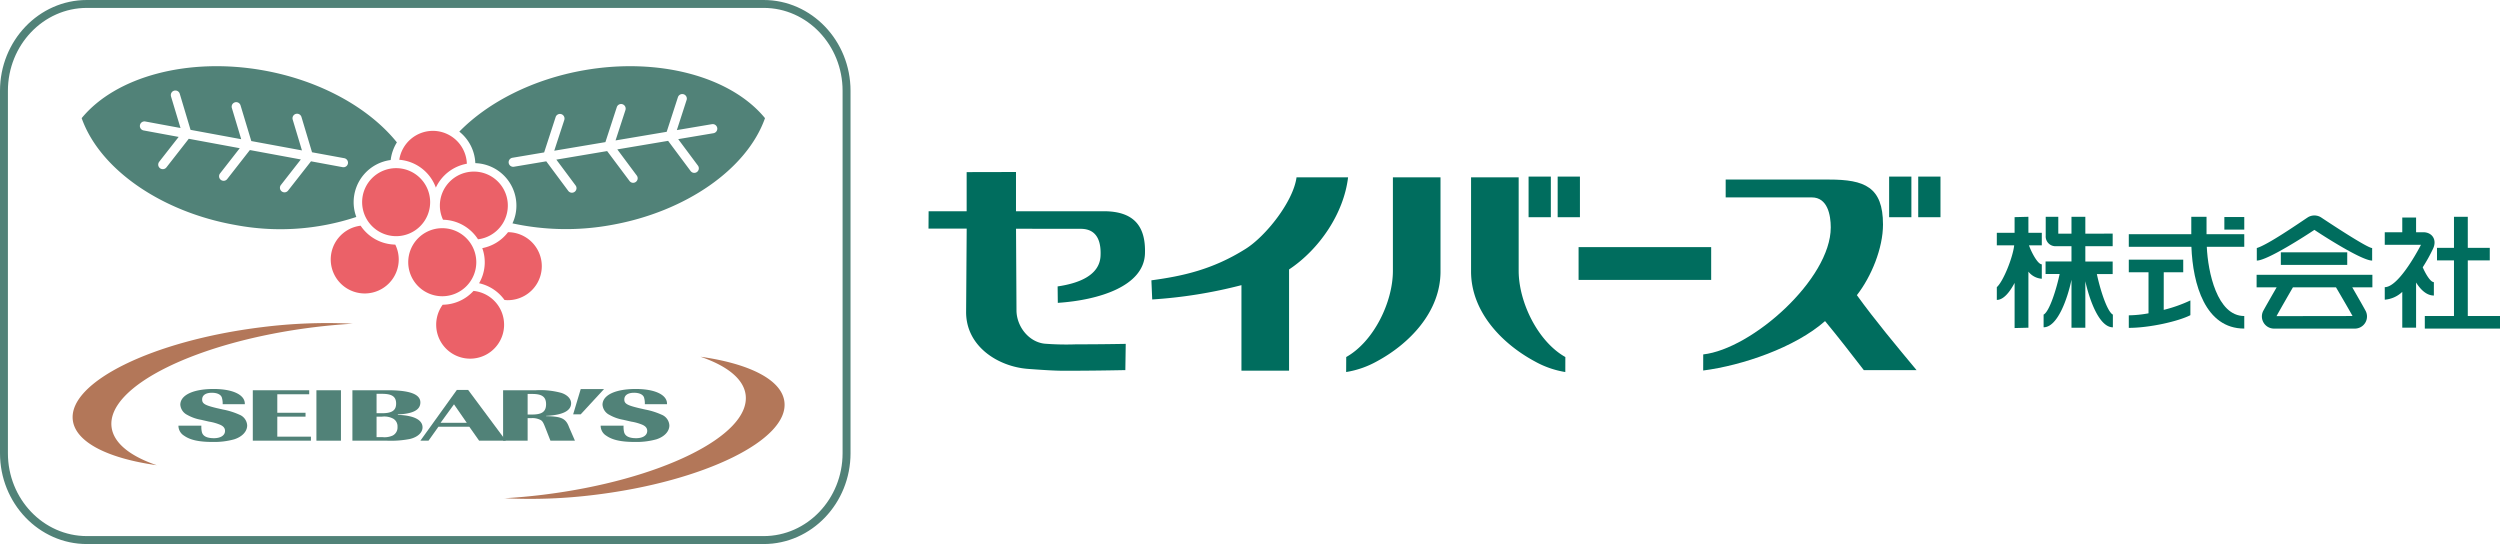 <svg xmlns="http://www.w3.org/2000/svg" width="207.631mm" height="45.183mm" viewBox="0 0 588.562 128.078"><defs><style>.aaf97688-44d0-4409-a04e-ca75ea5e0955{fill:#b37759;}.e9604ebe-a78b-426e-bef5-c01f0005107c{fill:#518278;}.ac197487-322f-43a0-8a45-3cf1bfa07227{fill:#eb6168;}.e1f6620c-40e8-44b5-9e65-193409743237{fill:#006d5e;}</style></defs><title>アセット 1</title><g id="bcdb610c-99b8-4c2d-ab26-57a5f0f435b2" data-name="レイヤー 2"><g id="b54e6e86-55d0-49c0-9384-73f2eb158dd4" data-name="レイヤー 1"><path class="aaf97688-44d0-4409-a04e-ca75ea5e0955" d="M164.9,83.983c6.258,2.135,10.181,5.209,10.644,8.992,1.181,9.605-20.217,20.126-47.8,23.514-3.052.372-6.049.644-8.965.808a122.129,122.129,0,0,0,21.389-.817c25.676-3.161,45.611-12.951,44.5-21.893C184.033,89.36,176.323,85.586,164.9,83.983Z"/><path class="aaf97688-44d0-4409-a04e-ca75ea5e0955" d="M36.9,109.523c-6.249-2.135-10.172-5.209-10.635-8.991-1.181-9.6,20.217-20.127,47.8-23.514,3.052-.373,6.049-.636,8.965-.809a122.256,122.256,0,0,0-21.389.817c-25.675,3.161-45.6,12.961-44.5,21.889C17.783,104.146,25.485,107.919,36.9,109.523Z"/><path class="e9604ebe-a78b-426e-bef5-c01f0005107c" d="M20.444,0C9.164,0,0,9.591,0,21.379V106.7c0,11.789,9.164,21.38,20.453,21.38h159.33c11.271,0,20.453-9.591,20.453-21.38V21.375C200.236,9.586,191.054,0,179.783,0ZM1.862,106.7V21.379c0-10.762,8.337-19.517,18.591-19.517h159.33c10.244,0,18.582,8.755,18.582,19.513V106.7c0,10.763-8.338,19.509-18.582,19.509H20.453C10.2,126.207,1.862,117.461,1.862,106.7Z"/><path class="e9604ebe-a78b-426e-bef5-c01f0005107c" d="M47.409,100.205a5.506,5.506,0,0,0,.118,1.516c.237.953,1.172,1.44,2.843,1.44,1.58,0,2.607-.663,2.607-1.712,0-.636-.346-1.085-1.118-1.436a11.257,11.257,0,0,0-2.633-.749l-1.88-.432a10.085,10.085,0,0,1-3.252-1.153,2.922,2.922,0,0,1-1.644-2.388c0-2.271,3.025-3.715,7.839-3.715,4.477,0,7.347,1.354,7.347,3.456v.132H52.423a4.786,4.786,0,0,0-.209-1.617c-.264-.69-1.108-1.081-2.343-1.081-1.435,0-2.28.581-2.28,1.585,0,.981.663,1.363,3.424,2.026l1.58.358a16.791,16.791,0,0,1,3.751,1.186,2.877,2.877,0,0,1,1.844,2.529c0,1.407-1.135,2.652-3.042,3.274a17.5,17.5,0,0,1-5.1.622c-3.233,0-5.285-.464-6.712-1.476a2.768,2.768,0,0,1-1.325-2.225v-.14Z"/><path class="e9604ebe-a78b-426e-bef5-c01f0005107c" d="M72.794,92.82H65.283v4.355h6.648v.913H65.283V102.8H73.2v.945H59.516V91.876H72.794Z"/><path class="e9604ebe-a78b-426e-bef5-c01f0005107c" d="M80.269,103.747H74.493V91.876h5.776Z"/><path class="e9604ebe-a78b-426e-bef5-c01f0005107c" d="M88.652,97.28V92.716h1.289c2.353,0,3.315.658,3.315,2.3,0,1.594-.962,2.266-3.287,2.266Zm5.013.291c3.606-.159,5.3-1.072,5.3-2.83,0-1.934-2.489-2.869-7.7-2.869l-8.3,0v11.871h8.011a23.648,23.648,0,0,0,5.5-.391c1.817-.427,3-1.48,3-2.743,0-1.226-1-2.116-2.879-2.579a12.593,12.593,0,0,0-2.934-.336Zm-5.013,5.34V98.088h1.289a4.44,4.44,0,0,1,2.671.5,2.09,2.09,0,0,1,.971,1.912,2.13,2.13,0,0,1-1.117,2.03,4.658,4.658,0,0,1-2.47.377Z"/><path class="e9604ebe-a78b-426e-bef5-c01f0005107c" d="M103.719,99.541l3.161-4.355,3.015,4.355Zm6.5-7.738h-2.67l-8.583,11.944h1.917l2.334-3.289h7.265l2.316,3.289h6.3Z"/><path class="e9604ebe-a78b-426e-bef5-c01f0005107c" d="M124.218,97.588v-4.84h1.108c2.289,0,3.233.69,3.233,2.416s-.944,2.424-3.233,2.424Zm-5.777-5.716v11.875h5.777V98.442h.844a4.1,4.1,0,0,1,2.262.464c.382.245.59.581,1.026,1.689l1.235,3.152h5.768l-1.372-3.152c-.763-2.085-1.789-2.561-5.395-2.616V97.9c3.9-.182,5.868-1.18,5.868-2.961,0-1.048-.891-1.975-2.289-2.438a18.818,18.818,0,0,0-6.04-.626Z"/><path class="e9604ebe-a78b-426e-bef5-c01f0005107c" d="M134.935,97.543l1.78-5.944H142.2l-5.486,5.944Z"/><path class="e9604ebe-a78b-426e-bef5-c01f0005107c" d="M146.805,100.205a5.385,5.385,0,0,0,.118,1.507c.237.962,1.172,1.449,2.843,1.449,1.58,0,2.607-.663,2.607-1.712,0-.636-.354-1.085-1.108-1.436a11.594,11.594,0,0,0-2.643-.749l-1.88-.432a10.085,10.085,0,0,1-3.252-1.153,2.92,2.92,0,0,1-1.644-2.388c0-2.271,3.025-3.715,7.829-3.715,4.487,0,7.357,1.354,7.357,3.456v.132H151.81a4.82,4.82,0,0,0-.2-1.617c-.264-.69-1.117-1.081-2.343-1.081-1.435,0-2.289.581-2.289,1.585,0,.981.672,1.363,3.433,2.026l1.58.358a16.81,16.81,0,0,1,3.751,1.186,2.892,2.892,0,0,1,1.844,2.529c0,1.407-1.145,2.652-3.043,3.274a17.487,17.487,0,0,1-5.095.622c-3.233,0-5.277-.464-6.72-1.476a2.753,2.753,0,0,1-1.317-2.225v-.14Z"/><path class="e9604ebe-a78b-426e-bef5-c01f0005107c" d="M81.913,38.495a1.073,1.073,0,0,1-1.254.858l-7.438-1.375-5.4,6.893a1.072,1.072,0,0,1-1.689-1.322s3.224-4.132,4.695-6.008L58.826,35.325,53.5,42.142a1.071,1.071,0,1,1-1.689-1.317s3.143-4.024,4.632-5.935L44.439,32.673l-5.267,6.744a1.081,1.081,0,0,1-1.508.182,1.069,1.069,0,0,1-.418-.845,1.128,1.128,0,0,1,.227-.663s3.07-3.924,4.587-5.858l-8.247-1.522a1.063,1.063,0,0,1-.863-1.248A1.076,1.076,0,0,1,34.2,28.6L42.5,30.135c-.727-2.389-2.244-7.447-2.244-7.447a1.2,1.2,0,0,1-.036-.31,1.057,1.057,0,0,1,.763-1.025,1.071,1.071,0,0,1,1.335.717l2.543,8.5,11.925,2.2c-.718-2.416-2.2-7.348-2.2-7.348a.96.96,0,0,1-.045-.313,1.067,1.067,0,0,1,2.089-.3l2.534,8.4,11.925,2.2c-.736-2.444-2.18-7.257-2.18-7.257a1.223,1.223,0,0,1-.046-.309,1.078,1.078,0,0,1,2.108-.309l2.488,8.315,7.593,1.394A1.085,1.085,0,0,1,81.913,38.495ZM83.257,47.6a10.017,10.017,0,0,1,8.719-9.927,10.084,10.084,0,0,1,1.462-4.155c-6.63-8.215-18.191-14.613-31.552-16.97-17.555-3.1-34.594,1.439-42.659,11.266C23.459,39.8,37.918,49.88,55.465,52.977a56.808,56.808,0,0,0,28.419-1.9A9.862,9.862,0,0,1,83.257,47.6Z"/><path class="e9604ebe-a78b-426e-bef5-c01f0005107c" d="M180.1,27.814C175.869,39.8,161.41,49.88,143.872,52.977a59.441,59.441,0,0,1-23.224-.391,9.8,9.8,0,0,0,.927-4.187,10,10,0,0,0-9.673-9.99,9.985,9.985,0,0,0-3.769-7.42c6.839-6.985,17.356-12.334,29.308-14.441C155,13.451,172.036,17.987,180.1,27.814Zm-11.244,2.3a1.085,1.085,0,0,0-1.244-.881l-8.265,1.394c.763-2.339,2.289-7.07,2.289-7.07a.931.931,0,0,0,.063-.337,1.076,1.076,0,0,0-2.1-.331l-2.643,8.142L144.916,33.06c.754-2.308,2.334-7.166,2.334-7.166a1.047,1.047,0,0,0,.046-.332,1.079,1.079,0,0,0-.745-1.022,1.063,1.063,0,0,0-1.344.69l-2.68,8.229-12.043,2.025c.736-2.27,2.371-7.256,2.371-7.256a1.363,1.363,0,0,0,.045-.327,1.081,1.081,0,0,0-.735-1.022,1.067,1.067,0,0,0-1.354.685l-2.706,8.32-7.466,1.258a1.07,1.07,0,1,0,.355,2.111l7.61-1.275,5.177,6.961a1.08,1.08,0,0,0,1.944-.64,1.063,1.063,0,0,0-.218-.641s-3-4.032-4.532-6.08l11.961-2.012L148.2,42.6a1.055,1.055,0,0,0,1.49.227,1.069,1.069,0,0,0,.217-1.508s-3.079-4.132-4.577-6.149l11.961-2.011,5.3,7.111a1.072,1.072,0,0,0,1.717-1.285s-3.152-4.232-4.642-6.23l8.311-1.395A1.082,1.082,0,0,0,168.857,30.117Z"/><path class="ac197487-322f-43a0-8a45-3cf1bfa07227" d="M85.255,47.6a8.006,8.006,0,1,1,8.011,8A8.015,8.015,0,0,1,85.255,47.6Z"/><path class="ac197487-322f-43a0-8a45-3cf1bfa07227" d="M112.538,56.337a8,8,0,1,0-8.982-7.938,7.892,7.892,0,0,0,.744,3.333A10.023,10.023,0,0,1,112.538,56.337Z"/><path class="ac197487-322f-43a0-8a45-3cf1bfa07227" d="M111.476,68.489a9.961,9.961,0,0,1-7.257,3.252,7.994,7.994,0,1,0,7.257-3.252Z"/><path class="ac197487-322f-43a0-8a45-3cf1bfa07227" d="M96.108,61.732a8.011,8.011,0,1,1,8.011,8.011A8.017,8.017,0,0,1,96.108,61.732Z"/><path class="ac197487-322f-43a0-8a45-3cf1bfa07227" d="M101.912,30.807A8.03,8.03,0,0,0,94,37.614a10,10,0,0,1,8.61,6.553,10.028,10.028,0,0,1,7.3-5.622A8.025,8.025,0,0,0,101.912,30.807Z"/><path class="ac197487-322f-43a0-8a45-3cf1bfa07227" d="M119.6,54.662a9.991,9.991,0,0,1-6.058,3.755,9.806,9.806,0,0,1-.754,8.265,10.01,10.01,0,0,1,5.985,3.942c.246.018.482.045.727.045a8,8,0,0,0,.1-16.007Z"/><path class="ac197487-322f-43a0-8a45-3cf1bfa07227" d="M84.9,53.136a8.005,8.005,0,1,0,8.973,7.942,7.927,7.927,0,0,0-.817-3.492A10.012,10.012,0,0,1,84.9,53.136Z"/><path class="e1f6620c-40e8-44b5-9e65-193409743237" d="M259.835,49.73H239.19V40.493l-11.616.027v9.21h-8.955l-.027,4.087,8.991.009-.136,19.555c-.064,8.164,7.538,12.951,14.6,13.468,2.5.182,5.931.436,8.438.436,4.85,0,9.6-.055,14.449-.154l.091-6.176q-5.831.108-11.67.109a65.623,65.623,0,0,1-7.448-.155c-3.76-.427-6.585-4.087-6.6-7.847l-.109-19.209,15.259.019c4.159.009,4.768,3.523,4.64,6.321-.19,4.786-5.44,6.557-10.108,7.238l.045,3.87c9.564-.636,20.226-3.87,20.517-11.553C269.779,53.317,267.019,49.73,259.835,49.73Z"/><path class="e1f6620c-40e8-44b5-9e65-193409743237" d="M443.305,52.854c0-8.873-4.378-10.581-12.7-10.581H406.268v4.2h20.271c3.724,0,4.468,4.159,4.468,7.066,0,12.187-18.546,28.608-30.026,29.9l-.009,3.787c9.2-1.18,21.643-5.413,28.691-11.634,3.134,3.778,6.131,7.666,9.128,11.544h12.415c-4.786-5.768-9.654-11.571-14.05-17.647C440.562,65.125,443.305,58.44,443.305,52.854Z"/><path class="e1f6620c-40e8-44b5-9e65-193409743237" d="M305.236,41.756c-.772,5.713-7.256,13.878-12.006,16.847-7.8,4.905-14.922,6.412-22.161,7.393l.191,4.505a111.4,111.4,0,0,0,21.007-3.369V87.258h11.208V63.435c7.1-4.714,12.878-13.142,13.895-21.679Z"/><rect class="e1f6620c-40e8-44b5-9e65-193409743237" x="371.637" y="58.177" width="31.215" height="7.72"/><path class="e1f6620c-40e8-44b5-9e65-193409743237" d="M327.924,63.744c0,7.4-4.523,16.684-10.99,20.308l-.018,3.533a21.977,21.977,0,0,0,7.266-2.534C331.72,80.982,339.131,73.5,339.131,63.9V41.756H327.924Z"/><path class="e1f6620c-40e8-44b5-9e65-193409743237" d="M357.532,63.744V41.756H346.324V63.9c0,9.6,7.411,17.084,14.959,21.153a21.858,21.858,0,0,0,7.229,2.534l.01-3.533C362.064,80.428,357.532,71.146,357.532,63.744Z"/><rect class="e1f6620c-40e8-44b5-9e65-193409743237" x="451.597" y="41.574" width="5.24" height="9.563"/><rect class="e1f6620c-40e8-44b5-9e65-193409743237" x="444.749" y="41.574" width="5.24" height="9.563"/><rect class="e1f6620c-40e8-44b5-9e65-193409743237" x="366.714" y="41.574" width="5.241" height="9.563"/><rect class="e1f6620c-40e8-44b5-9e65-193409743237" x="359.866" y="41.574" width="5.24" height="9.563"/><path class="e1f6620c-40e8-44b5-9e65-193409743237" d="M477.535,51.038l-3.251.082V54.8H470.1v2.961h4.088c-.3,2.8-2.544,8.464-4.088,9.845v3c1.544,0,3-1.753,4.187-4.006V77.231l3.251-.082v-13.2a4.361,4.361,0,0,0,3.153,1.671V62.227c-.991,0-2.517-3-3.016-4.468h3.016V54.8h-3.153Z"/><rect class="e1f6620c-40e8-44b5-9e65-193409743237" x="523.669" y="51.093" width="4.687" height="2.961"/><path class="e1f6620c-40e8-44b5-9e65-193409743237" d="M509.4,64.1h4.587V61.137H501.172V64.1h4.642v9.664a28.006,28.006,0,0,1-4.642.472v2.951c4.959,0,11.716-1.561,14.5-2.988V70.728a33.776,33.776,0,0,1-6.277,2.225Z"/><path class="e1f6620c-40e8-44b5-9e65-193409743237" d="M558.463,61.346V58.394c-1.19,0-11.053-6.566-12.062-7.238a2.959,2.959,0,0,0-3.069,0c-2.2,1.462-9.464,6.484-12.025,7.238v2.952c2.479,0,11.77-6.021,13.559-7.229C546.656,55.325,555.983,61.346,558.463,61.346Z"/><rect class="e1f6620c-40e8-44b5-9e65-193409743237" x="536.965" y="59.402" width="15.631" height="2.961"/><path class="e1f6620c-40e8-44b5-9e65-193409743237" d="M531.262,67.649h4.714c-1.036,1.8-2.617,4.55-3.062,5.377a2.861,2.861,0,0,0,2.57,4.332h18.791a2.855,2.855,0,0,0,2.562-4.332c-.436-.827-2-3.542-3.052-5.377h4.733V64.688H531.262ZM553.849,74.4l-17.9.028c.609-1.145,3.361-5.922,3.86-6.776h10.145C550.625,68.785,553.259,73.3,553.849,74.4Z"/><polygon class="e1f6620c-40e8-44b5-9e65-193409743237" points="580.978 74.397 580.978 61.301 586.154 61.301 586.154 58.349 580.978 58.349 580.978 51.038 577.727 51.038 577.727 58.349 573.731 58.349 573.731 61.301 577.727 61.301 577.727 74.397 570.86 74.397 570.86 77.358 588.562 77.358 588.562 74.397 580.978 74.397"/><path class="e1f6620c-40e8-44b5-9e65-193409743237" d="M493.654,64.515h3.722V61.564h-6.437v-3.6h6.437V55l-6.437.009V51.038h-3.261v3.969h-3.106V51.038h-2.959v4.477a2.291,2.291,0,0,0,2.451,2.444h3.614v3.6h-6.1v2.951h3.313c-.663,3.18-2.377,8.947-3.849,9.6a.2.2,0,0,0,.073-.009v2.951c3.285,0,5.638-6.766,6.564-11.2V77.149h3.261V66.205c.971,4.432,3.278,10.853,6.482,10.853V74.107a.255.255,0,0,0,.082.009C496.024,73.462,494.309,67.695,493.654,64.515Z"/><path class="e1f6620c-40e8-44b5-9e65-193409743237" d="M519.473,51.038h-3.588v4.1H501.172V58.1h14.74c.327,8.819,3.27,19.254,12.444,19.254V74.4c-6.413,0-8.565-10.417-8.82-16.293h8.82v-2.97h-8.883Z"/><path class="e1f6620c-40e8-44b5-9e65-193409743237" d="M572.994,69.575V66.424c-.808,0-1.962-1.954-2.625-3.5a37.863,37.863,0,0,0,2.453-4.423c.945-2.044-.227-3.825-2.316-3.825h-1.7V51.211h-3.252v3.468h-4.123v2.953h8.528c-1.29,2.479-5.522,9.972-8.528,9.972v2.951a6.757,6.757,0,0,0,4.123-1.843v8.437h3.252V66.505C569.834,68.149,571.251,69.575,572.994,69.575Z"/></g></g></svg>